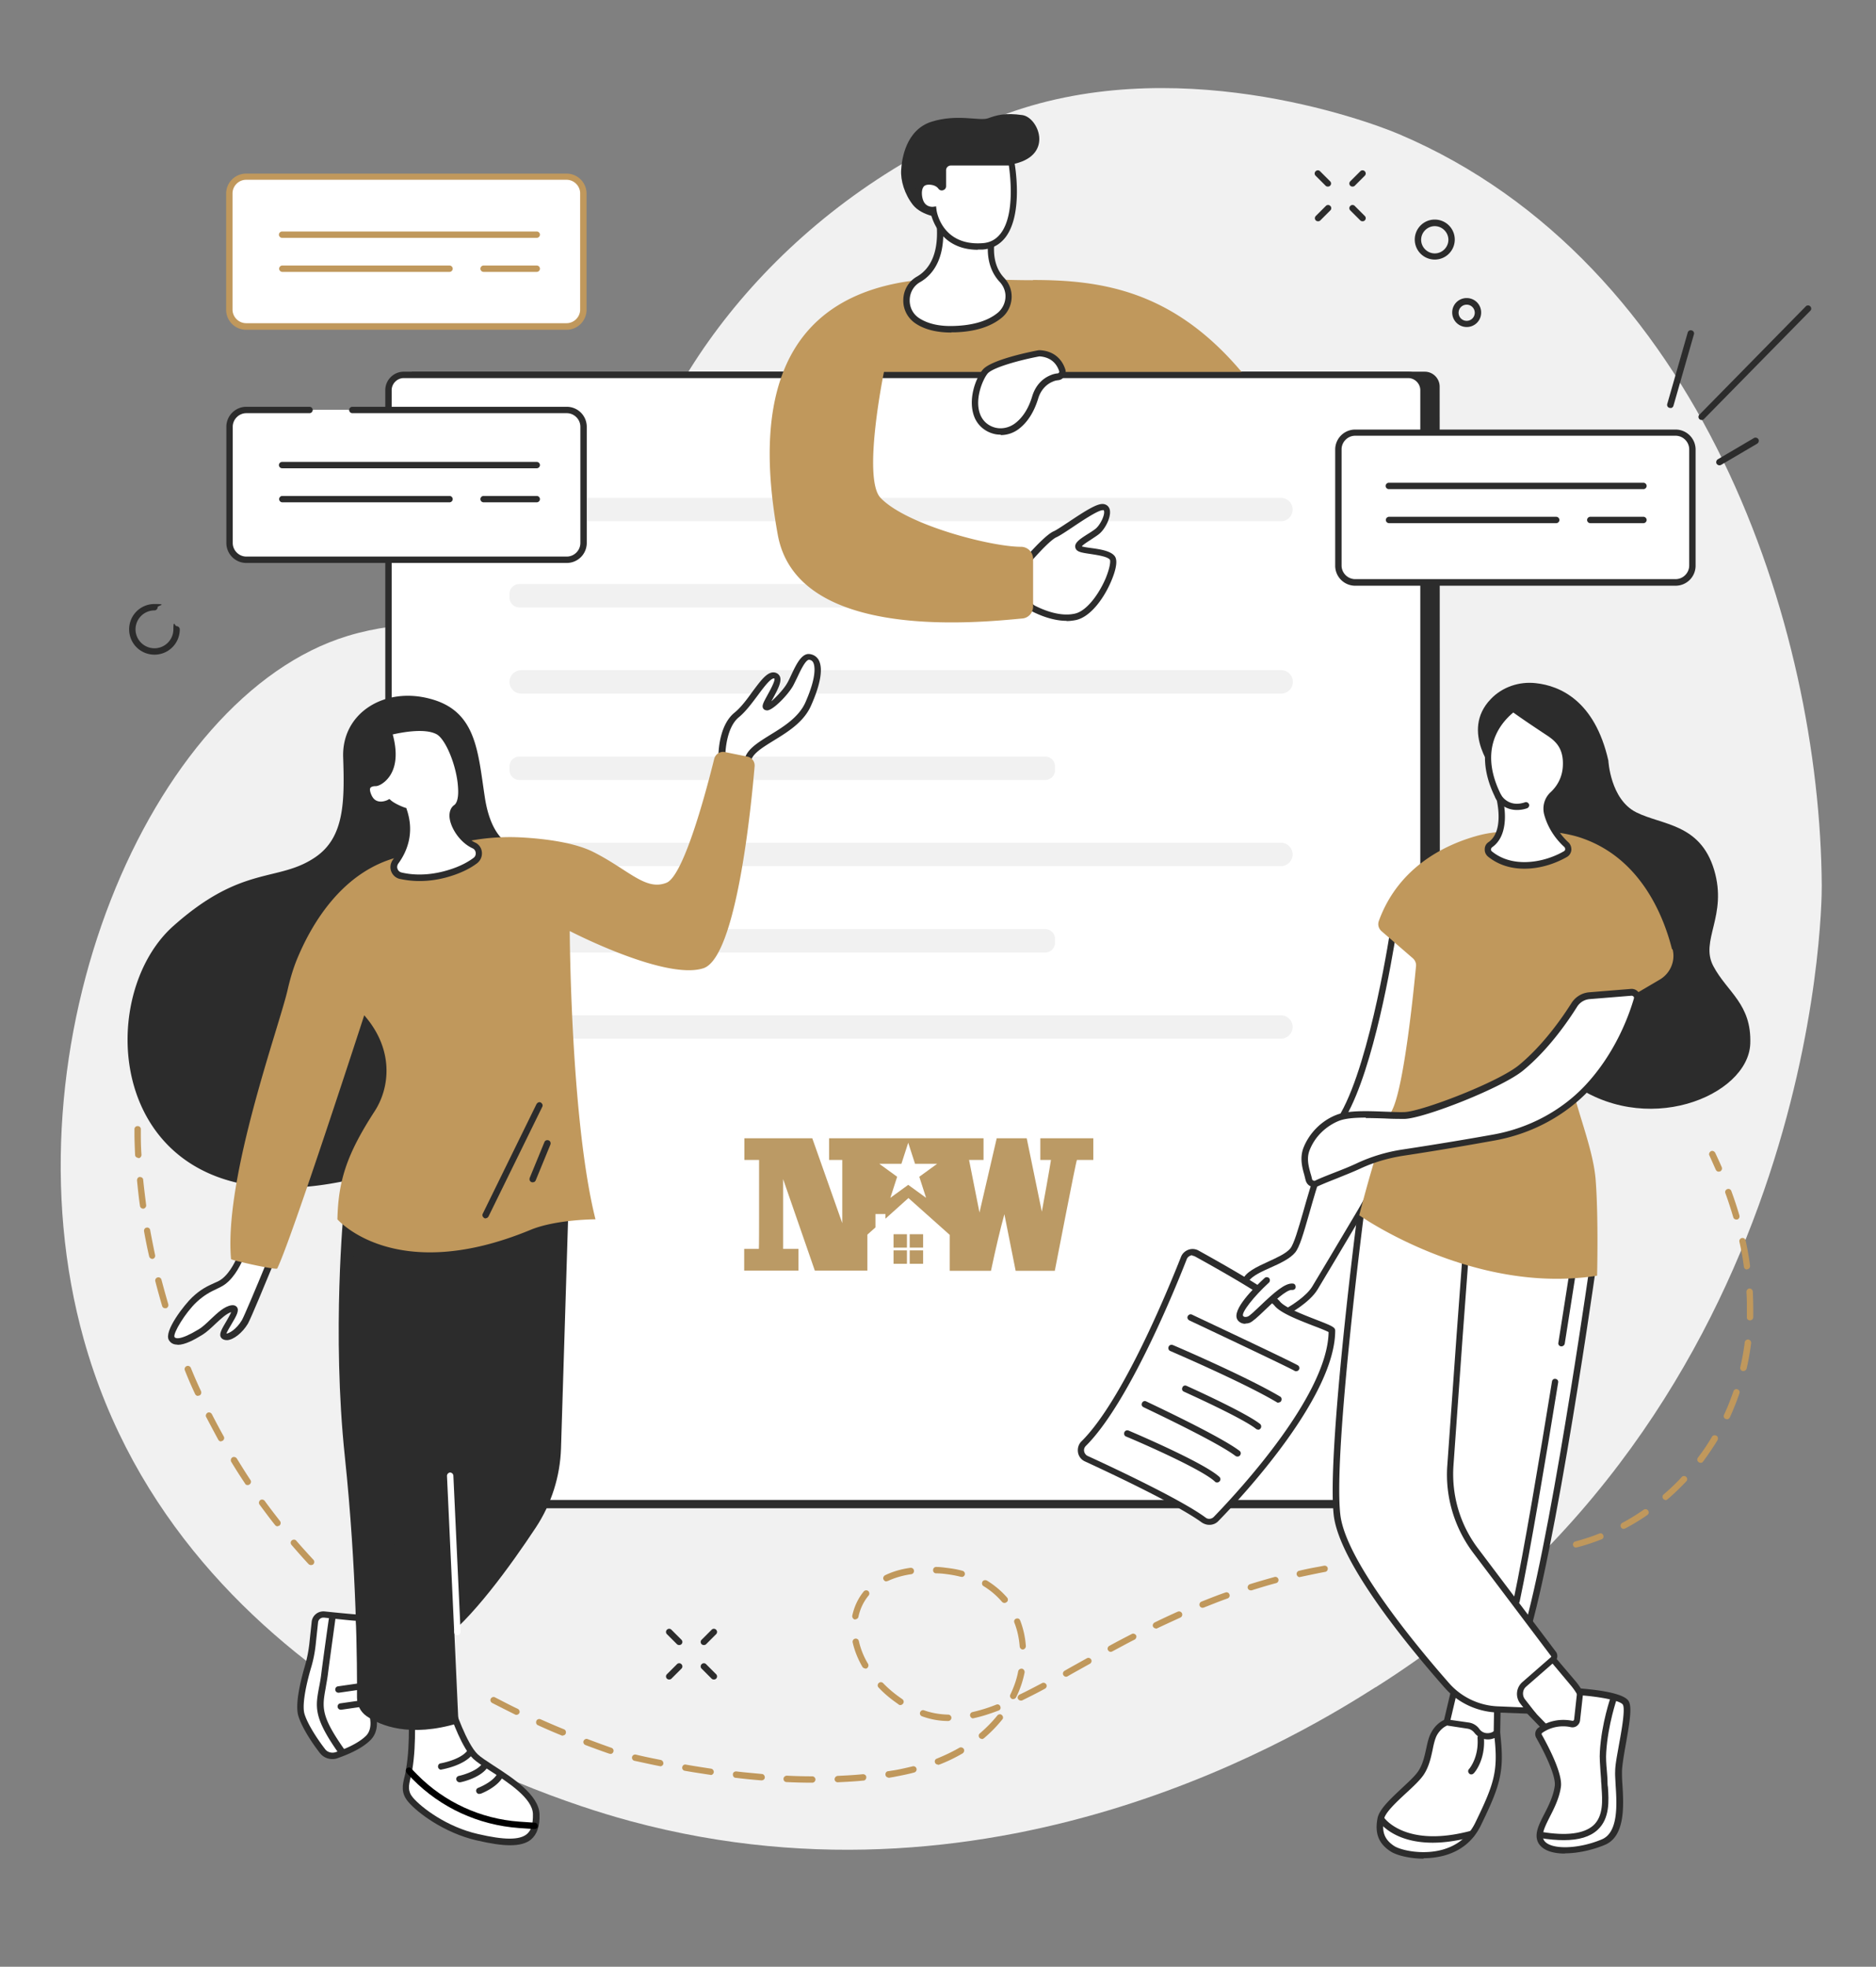 <svg xmlns="http://www.w3.org/2000/svg" width="518" height="543" fill="none"><rect width="100%" height="100%" fill="#808080" stroke="none"/><path fill="#F1F1F1" d="M379.894 465.815c121.54-76.833 123.185-214.933 123.127-221.277-.47-71.723-33.249-171.993-116.665-207.473-9.634-4.111-62.914-23.32-110.497-4.875-55.571 21.558-92.579 67.963-101.978 108.553-1.351 5.757-2.291 11.689-7.284 18.092-19.268 24.73-38.536 7.049-70.61 16.741C41.356 192.2.47 288.711 23.145 369.832c27.316 97.686 134.288 128.466 151.029 132.989 103.213 27.785 188.215-25.963 205.661-37.006z"/><path fill="#2C2C2C" d="M397.693 416.414H111.906l1.821-313.794h279.678c2.291 0 4.112 1.88 4.112 4.112l.118 309.623z"/><path fill="#fff" d="M111.495 103.501h277.328c2.35 0 4.23 1.88 4.23 4.23v303.043c0 2.35-1.88 4.23-4.23 4.23H111.495a4.21 4.21 0 0 1-4.229-4.23V107.731c0-2.35 1.879-4.23 4.229-4.23"/><path fill="#2C2C2C" d="M388.823 415.944H111.495a5.114 5.114 0 0 1-5.111-5.111V107.731a5.114 5.114 0 0 1 5.111-5.111h277.328a5.114 5.114 0 0 1 5.111 5.111v303.043a5.114 5.114 0 0 1-5.111 5.111zM111.495 104.382c-1.821 0-3.348 1.528-3.348 3.349v303.043c0 1.821 1.527 3.349 3.348 3.349h277.328c1.821 0 3.348-1.528 3.348-3.349V107.731c0-1.821-1.527-3.349-3.348-3.349z"/><path fill="#F1F1F1" d="M143.863 137.453h209.831c1.763 0 3.231 1.469 3.231 3.231s-1.468 3.231-3.231 3.231H143.863c-1.763 0-3.231-1.469-3.231-3.231s1.468-3.231 3.231-3.231m144.744 23.791H143.393a2.7 2.7 0 0 0-2.703 2.702v1.057a2.703 2.703 0 0 0 2.703 2.702h145.214a2.7 2.7 0 0 0 2.702-2.702v-1.057a2.7 2.7 0 0 0-2.702-2.702m65.146 23.79H143.921a3.23 3.23 0 1 0 0 6.461h209.832a3.23 3.23 0 1 0 0-6.461m-65.146 23.848H143.393a2.703 2.703 0 0 0-2.703 2.702v1.058a2.703 2.703 0 0 0 2.703 2.702h145.214a2.7 2.7 0 0 0 2.702-2.702v-1.058a2.7 2.7 0 0 0-2.702-2.702m-144.744 23.79h209.831c1.763 0 3.231 1.469 3.231 3.231s-1.468 3.231-3.231 3.231H143.863c-1.763 0-3.231-1.469-3.231-3.231s1.468-3.231 3.231-3.231m144.744 23.849H143.393a2.703 2.703 0 0 0-2.703 2.702v1.058a2.703 2.703 0 0 0 2.703 2.702h145.214a2.7 2.7 0 0 0 2.702-2.702v-1.058a2.7 2.7 0 0 0-2.702-2.702m-144.744 23.79h209.831c1.763 0 3.231 1.469 3.231 3.231s-1.468 3.231-3.231 3.231H143.863c-1.763 0-3.231-1.469-3.231-3.231s1.468-3.231 3.231-3.231"/><path fill="#fff" d="M283.555 156.133c0-.764.235-1.527.763-2.115 1.645-1.821 5.287-5.756 7.05-6.52 2.291-.998 11.043-7.812 13.334-7.519s.294 5.111-1.703 6.697-5.698 3.23-5.228 4.464 7.989.764 9.34 2.937-4.053 14.803-10.163 16.154c-4.288.94-9.046-.94-11.513-2.232-.999-.529-1.704-1.528-1.704-2.702l-.235-9.164z"/><path fill="#2C2C2C" d="M294.481 171.406c-3.701 0-7.402-1.528-9.458-2.585-1.292-.646-2.173-1.997-2.173-3.466l-.235-9.163c0-.999.352-1.997.998-2.761 2.35-2.643 5.581-5.992 7.343-6.755.705-.294 2.35-1.41 4.054-2.526 4.758-3.172 7.989-5.228 9.692-4.993.823.117 1.469.646 1.704 1.468.529 1.939-1.175 5.405-2.937 6.814-.647.529-1.528 1.058-2.291 1.586-.823.529-2.056 1.293-2.468 1.821.529.177 1.704.353 2.644.47 2.585.353 5.522.823 6.52 2.35.94 1.468-.176 4.699-.939 6.52-1.822 4.464-5.522 9.986-9.752 10.985-.881.176-1.762.293-2.643.293zm9.986-30.546c-1.292 0-5.874 3.055-8.4 4.758-1.939 1.293-3.466 2.291-4.347 2.703-1.116.469-3.583 2.819-6.697 6.344a2.35 2.35 0 0 0-.587 1.527l.235 9.163c0 .823.47 1.586 1.233 1.939 2.35 1.175 6.873 3.054 10.927 2.114 3.348-.763 6.755-5.639 8.517-9.868 1.234-3.055 1.293-4.699 1.117-4.993-.588-.881-3.408-1.292-5.287-1.586-2.35-.352-3.76-.529-4.171-1.527-.646-1.469 1.234-2.644 3.348-3.995.764-.47 1.586-.998 2.174-1.468 1.292-1.057 2.643-3.877 2.291-4.934 0-.177-.059-.177-.235-.177z"/><path fill="#C0985C" d="M285.199 77.303c19.033 0 38.712 2.937 57.628 25.376h-98.748s-6.051 29.429-.94 34.774c7.108 7.461 30.429 13.511 38.771 13.511a3.346 3.346 0 0 1 3.348 3.348v13.158c0 1.704-1.292 3.172-2.996 3.29-12.923 1.233-62.15 6.167-67.496-23.086-5.169-28.371-4.053-62.206 32.955-69.49 7.989-1.586 18.445-1.468 24.907-1.116 4.171.176 8.401.294 12.571.294z"/><path fill="#fff" d="M286.962 97.51s-12.747 2.35-14.98 5.11c-1.527 1.939-4.053 7.93-1.997 12.571 1.88 4.112 7.167 5.228 10.75 2.467 1.88-1.469 3.818-3.877 5.052-7.93.705-2.291 2.232-4.288 4.465-5.169a5.5 5.5 0 0 1 1.762-.47 1.433 1.433 0 0 0 1.175-1.88c-.646-1.821-2.233-4.406-6.286-4.64z"/><path fill="#2C2C2C" d="M276.329 120.007c-.646 0-1.292-.058-1.938-.235-2.291-.587-4.171-2.114-5.17-4.229-2.232-4.934.235-11.219 2.115-13.452 2.35-2.878 14.157-5.169 15.508-5.404h.235c4.7.235 6.462 3.407 7.05 5.228.235.646.117 1.351-.235 1.997a2.23 2.23 0 0 1-1.704 1.058c-.529.059-1.057.176-1.527.411-1.88.764-3.349 2.467-3.995 4.641-1.116 3.641-2.878 6.52-5.346 8.399a8.27 8.27 0 0 1-4.993 1.704zm10.692-21.616c-4.817.88-12.865 2.996-14.334 4.758-1.351 1.645-3.818 7.401-1.88 11.631.764 1.644 2.174 2.819 3.995 3.289 1.88.47 3.877 0 5.463-1.175 2.174-1.645 3.76-4.17 4.758-7.519.823-2.702 2.585-4.758 4.994-5.756a6.3 6.3 0 0 1 1.997-.529c.235 0 .352-.176.411-.235 0-.059.117-.235 0-.47-.587-1.703-1.997-3.76-5.404-3.994"/><path fill="#fff" d="M274.097 64.674s-2.233 7.636 2.584 12.688c2.644 2.76 2.35 7.284-.646 9.75-2.408 1.998-6.227 3.642-12.454 3.878-4.816.176-8.106-.882-10.338-2.35-4.112-2.702-3.936-8.987.352-11.455 3.583-2.056 7.402-6.931 5.463-18.503l14.98 5.992z"/><path fill="#2C2C2C" d="M262.7 91.812c-4.053 0-7.401-.822-9.927-2.526-2.174-1.469-3.466-3.936-3.349-6.579.059-2.643 1.469-5.052 3.76-6.344 3.29-1.88 6.873-6.462 5.052-17.563l-.235-1.528 17.153 6.873-.235.764c0 .117-1.997 7.225 2.35 11.807 1.41 1.527 2.173 3.465 2.056 5.58-.118 2.114-1.116 4.112-2.702 5.404-3.055 2.526-7.402 3.877-12.983 4.053h-.94zm-2.526-31.779c1.41 10.985-2.526 15.801-6.109 17.857-1.762.999-2.82 2.82-2.878 4.876s.881 3.935 2.584 5.051c2.409 1.587 5.699 2.35 9.811 2.174 5.169-.176 9.222-1.41 11.924-3.642a6 6 0 0 0 2.115-4.17c.118-1.587-.47-3.114-1.527-4.289-4.23-4.464-3.407-10.573-2.996-12.746l-12.865-5.17z"/><path fill="#2C2C2C" d="M260.116 60.15s-5.463-.41-7.989-3.524c-2.35-2.937-3.525-6.873-3.29-9.81.176-2.878 1.292-10.984 8.4-13.216s13.218-.118 15.567-.94c2.291-.822 4.641-1.586 9.517-.881 4.347.646 8.635 10.808-1.997 13.393-.294.058-.647.117-.94.176l-19.327 2.82.118 11.865z"/><path fill="#fff" d="M260.292 51.516V47.11c0-1.233.999-2.173 2.174-2.173h16.8s4.112 22.38-7.989 23.202-13.57-9.986-13.57-9.986-2.702.294-3.7-2.408c-.764-2.056-.705-5.698 2.584-5.522 1.763.118 2.702.823 3.172 1.469a.29.29 0 0 0 .529-.176"/><path fill="#2C2C2C" d="M270.043 68.962c-9.751 0-12.453-7.578-13.041-10.045-1.292-.117-2.996-.822-3.818-2.937-.587-1.645-.705-3.936.352-5.404.47-.646 1.41-1.41 3.114-1.293 1.233.06 2.115.412 2.761.823V47.05a3.033 3.033 0 0 1 3.054-3.054h17.506l.117.705c.118.587 2.585 14.391-2.525 20.912-1.587 1.997-3.701 3.113-6.286 3.289h-1.292zm-11.572-11.866.117.822c0 .412 1.528 9.986 12.63 9.223 2.115-.118 3.76-.999 5.052-2.644 3.995-5.11 2.702-15.918 2.291-18.797h-16.037c-.705 0-1.292.588-1.292 1.293v4.405c0 .529-.294.94-.823 1.116-.47.176-.998 0-1.292-.41-.529-.706-1.351-1.058-2.526-1.117-.764 0-1.292.176-1.586.587-.646.882-.529 2.585-.117 3.701.763 2.056 2.702 1.821 2.76 1.821l.882-.117z"/><path fill="#fff" d="M462.664 119.42h-88.468a4.64 4.64 0 0 0-4.641 4.641v32.131a4.64 4.64 0 0 0 4.641 4.64h88.468a4.64 4.64 0 0 0 4.64-4.64v-32.131a4.64 4.64 0 0 0-4.64-4.641"/><path fill="#2C2C2C" d="M462.663 161.713h-88.467a5.515 5.515 0 0 1-5.522-5.521v-32.073a5.515 5.515 0 0 1 5.522-5.521h88.467a5.515 5.515 0 0 1 5.522 5.521v32.073a5.515 5.515 0 0 1-5.522 5.521m-88.467-41.412c-2.056 0-3.76 1.704-3.76 3.76v32.072c0 2.056 1.704 3.759 3.76 3.759h88.467c2.056 0 3.76-1.703 3.76-3.759v-32.072c0-2.056-1.704-3.76-3.76-3.76z"/><path fill="#2C2C2C" d="M453.793 135.045h-70.316a.903.903 0 0 1-.881-.881c0-.47.411-.881.881-.881h70.316c.47 0 .881.411.881.881s-.411.881-.881.881m0 9.399h-14.686a.904.904 0 0 1-.881-.881c0-.47.411-.882.881-.882h14.686c.47 0 .881.412.881.882a.904.904 0 0 1-.881.881m-24.085 0h-46.172a.904.904 0 0 1-.881-.881c0-.47.411-.882.881-.882h46.172c.47 0 .881.412.881.882a.904.904 0 0 1-.881.881"/><path fill="#fff" d="M156.434 48.755H67.966a4.64 4.64 0 0 0-4.64 4.64v32.132a4.64 4.64 0 0 0 4.64 4.64h88.468a4.64 4.64 0 0 0 4.641-4.64V53.395a4.64 4.64 0 0 0-4.641-4.64"/><path fill="#C0985C" d="M156.434 91.048H67.966a5.515 5.515 0 0 1-5.522-5.521V53.454a5.515 5.515 0 0 1 5.522-5.522h88.468a5.515 5.515 0 0 1 5.522 5.522v32.073a5.515 5.515 0 0 1-5.522 5.521M67.966 49.636c-2.056 0-3.76 1.703-3.76 3.76v32.072c0 2.056 1.704 3.76 3.76 3.76h88.468c2.056 0 3.759-1.704 3.759-3.76V53.395c0-2.056-1.703-3.759-3.759-3.759z"/><path fill="#C0985C" d="M148.21 65.672H77.894a.903.903 0 0 1-.881-.88c0-.47.41-.882.88-.882h70.317c.47 0 .881.411.881.881s-.411.881-.881.881m0 9.398h-14.686a.903.903 0 0 1-.881-.88c0-.47.411-.882.881-.882h14.686c.47 0 .881.412.881.882s-.411.88-.881.88m-24.085 0H77.952a.903.903 0 0 1-.88-.88c0-.47.41-.882.88-.882h46.173c.47 0 .881.412.881.882s-.411.88-.881.88"/><path fill="#fff" d="M156.434 113.135H67.966a4.64 4.64 0 0 0-4.64 4.64v32.132a4.64 4.64 0 0 0 4.64 4.64h88.468a4.64 4.64 0 0 0 4.64-4.64v-32.132a4.64 4.64 0 0 0-4.64-4.64"/><path fill="#2C2C2C" d="M156.434 155.428h-88.41a5.515 5.515 0 0 1-5.521-5.521v-32.073a5.516 5.516 0 0 1 5.522-5.522h17.447c.47 0 .88.412.88.882a.904.904 0 0 1-.88.881H68.025c-2.056 0-3.76 1.703-3.76 3.759v32.073c0 2.055 1.704 3.759 3.76 3.759h88.468c2.056 0 3.759-1.704 3.759-3.759v-32.073c0-2.056-1.703-3.759-3.759-3.759H97.279a.904.904 0 0 1-.881-.881c0-.47.411-.882.881-.882h59.214a5.516 5.516 0 0 1 5.521 5.522v32.073a5.515 5.515 0 0 1-5.521 5.521z"/><path fill="#2C2C2C" d="M148.21 129.288H77.894a.903.903 0 0 1-.881-.881c0-.47.41-.881.88-.881h70.317c.47 0 .881.411.881.881s-.411.881-.881.881m0 9.399h-14.686a.903.903 0 0 1-.881-.881c0-.47.411-.881.881-.881h14.686c.47 0 .881.411.881.881s-.411.881-.881.881m-24.085 0H77.952a.903.903 0 0 1-.88-.881c0-.47.41-.881.88-.881h46.173c.47 0 .881.411.881.881s-.411.881-.881.881"/><path fill="#fff" d="m428.769 458.12 5.58 6.637a17.1 17.1 0 0 1 4.054 9.986 7.33 7.33 0 0 1-1.939 5.404 4.72 4.72 0 0 1-6.814 0l-8.635-8.928-6.873-7.93 14.568-5.169z"/><path fill="#2C2C2C" d="M433.116 482.438c-1.528 0-2.996-.587-4.054-1.703l-8.635-8.929-7.754-8.928 16.331-5.816 5.991 7.049a18.36 18.36 0 0 1 4.289 10.515 7.9 7.9 0 0 1-2.174 6.05c-1.057 1.116-2.526 1.704-4.053 1.704zm-17.388-18.797 6.05 6.99 8.577 8.87c.705.764 1.703 1.175 2.761 1.175 1.057 0 2.056-.411 2.761-1.175 1.233-1.233 1.821-2.996 1.703-4.699-.235-3.525-1.586-6.814-3.877-9.516l-5.169-6.168-12.748 4.523z"/><path fill="#fff" d="m413.495 470.631-.235 11.925-6.638 2.584a5.11 5.11 0 0 1-5.874-1.644l-2.409-3.172 4.054-17.27 11.043 7.636z"/><path fill="#2C2C2C" d="M404.801 486.374a5.98 5.98 0 0 1-4.758-2.35l-2.644-3.524 4.465-18.915 12.512 8.635-.235 12.982-7.166 2.819a5.4 5.4 0 0 1-2.115.412zm-5.522-6.285 2.174 2.819c1.116 1.469 3.113 2.056 4.817 1.351l6.109-2.349.176-10.868-9.575-6.637-3.701 15.625z"/><path fill="#fff" d="M399.397 475.566s-1.998.587-3.407 3.172-1.293 7.166-3.584 10.749-10.456 8.987-11.161 12.747c-.705 3.701.117 6.285 3.29 8.282 3.172 1.998 18.034 4.7 23.615-6.696 5.58-11.455 6.579-14.862 5.286-25.317h-.117a3.72 3.72 0 0 1-5.522-.47 3.97 3.97 0 0 0-2.467-1.469l-5.992-.94z"/><path fill="#2C2C2C" d="M393.111 513.16c-4.171 0-7.695-1.058-9.046-1.939-3.349-2.114-4.524-4.993-3.701-9.222.47-2.467 3.583-5.345 6.579-8.165 1.939-1.821 3.818-3.524 4.7-4.876 1.233-1.879 1.703-4.111 2.173-6.226.353-1.645.705-3.231 1.41-4.464 1.586-2.879 3.877-3.525 3.936-3.584h.176l6.168.882a4.37 4.37 0 0 1 2.996 1.821 2.68 2.68 0 0 0 1.997 1.116c.823.058 1.586-.177 2.174-.705l1.351-1.175.176 1.645c1.292 10.69.176 14.45-5.346 25.787-2.056 4.17-5.404 6.931-9.986 8.224a22.3 22.3 0 0 1-5.816.763zm6.403-36.713c-.47.176-1.762.881-2.761 2.643-.528.999-.881 2.467-1.175 3.994-.47 2.174-.998 4.641-2.408 6.814-.999 1.528-2.937 3.349-4.993 5.228-2.644 2.467-5.698 5.287-6.051 7.167-.646 3.524.176 5.639 2.879 7.401 1.879 1.175 7.93 2.526 13.452.94 4.053-1.175 7.049-3.642 8.87-7.343 5.169-10.632 6.344-14.156 5.346-23.437-.705.293-1.528.47-2.35.352-1.292-.117-2.467-.822-3.231-1.821-.47-.587-1.116-.998-1.88-1.116l-5.757-.881z"/><path fill="#2C2C2C" d="M406.27 489.898a.75.75 0 0 1-.588-.235c-.352-.352-.411-.881-.058-1.233 0 0 2.76-3.113 2.349-8.635a.95.95 0 0 1 .823-.94.95.95 0 0 1 .94.822c.47 6.286-2.644 9.81-2.82 9.928-.176.176-.411.293-.646.293m-10.691 18.856c-11.044 0-14.863-5.815-15.039-6.109-.235-.411-.117-.94.294-1.233.411-.235.94-.118 1.234.293.058.118 5.874 8.635 24.084 3.76a.876.876 0 1 1 .412 1.703c-4.289 1.116-7.872 1.586-10.985 1.586"/><path fill="#fff" d="M425.361 477.68c1.41-.998 4.406-2.526 8.636-1.762.705.117 1.41-.411 1.468-1.116l.823-7.754s11.161.705 12.571 2.996-1.821 14.215-1.997 18.914c-.118 4.7 2.232 16.8-4.171 19.561-6.462 2.702-15.156 3.29-17.153-.117-1.998-3.407 3.701-8.87 4.582-15.332.47-3.407-3.701-11.16-5.17-13.804-.293-.587-.176-1.292.353-1.645z"/><path fill="#2C2C2C" d="M432.117 511.75c-3.29 0-6.051-.822-7.284-2.82-1.351-2.349 0-5.051 1.645-8.223 1.175-2.291 2.467-4.935 2.819-7.637.353-2.526-2.408-8.517-5.11-13.275a2.144 2.144 0 0 1 .646-2.82c1.527-1.057 4.758-2.761 9.34-1.879.118 0 .235 0 .294-.059 0 0 .117-.118.176-.294l.94-8.576h.822c2.703.235 11.749.999 13.276 3.466.999 1.586.353 5.58-.763 11.924-.529 2.937-.999 5.757-1.058 7.46 0 .94 0 2.115.118 3.583.352 5.698.881 14.333-4.817 16.741-3.172 1.352-7.402 2.35-10.985 2.35zm-.47-35.127c-2.761 0-4.758 1.057-5.815 1.821-.177.117-.177.352-.118.47 2.174 3.877 5.757 10.926 5.287 14.391-.411 2.996-1.762 5.757-2.996 8.165-1.351 2.702-2.585 5.052-1.704 6.579 1.587 2.702 9.399 2.585 16.037-.235 4.582-1.938 4.112-9.809 3.76-15.037-.059-1.469-.176-2.702-.117-3.701 0-1.88.587-4.699 1.116-7.754.705-3.818 1.703-9.575.998-10.691s-6.109-2.114-11.044-2.526l-.763 6.873c-.059.588-.353 1.116-.881 1.527-.47.353-1.058.47-1.645.353a9.8 9.8 0 0 0-2.174-.235z"/><path fill="#2C2C2C" d="M431.823 508.049c-1.938 0-4.112-.176-6.52-.587-.47-.059-.823-.529-.705-.999.059-.47.529-.822.999-.705 6.931 1.175 11.748.529 14.333-1.762 2.878-2.585 2.526-7.108 2.291-10.397 0-.587-.059-1.175-.117-1.704 0-.822-.118-1.762-.177-2.76-.117-1.88-.293-3.877-.176-5.522.47-7.871 2.937-14.92 3.055-15.214.176-.47.646-.705 1.116-.529.47.177.705.647.529 1.117 0 .058-2.468 7.107-2.938 14.743-.117 1.528 0 3.407.177 5.228.058.999.176 1.939.176 2.82 0 .529 0 1.057.117 1.645.235 3.642.588 8.635-2.878 11.807-2.056 1.879-5.111 2.819-9.282 2.819"/><path fill="#fff" d="M439.636 350.976s-13.158 92.517-20.912 107.144l-26.611-9.458 12.865-106.556 34.6 8.87z"/><path fill="#2C2C2C" d="m419.135 459.177-27.962-9.927 13.1-108.26 36.362 9.34-.118.764c-.528 3.759-13.276 92.869-20.971 107.437l-.353.646zm-26.024-11.102 25.201 8.928c7.226-15.448 19.033-96.511 20.326-105.381l-32.897-8.4-12.688 104.853z"/><path fill="#fff" d="M376.252 334.705c-.235-.059-.529.118-.529.353-.763 5.991-8.4 66.612-6.579 83.118 1.41 12.923 20.619 36.067 30.37 47.169a19.56 19.56 0 0 0 13.805 6.579l9.047.352-1.998-2.585c-1.116-1.468-.94-3.524.47-4.699l7.872-6.872c.47-.412.529-1.058.176-1.586l-21.441-28.431c-5.111-6.755-7.578-15.155-6.991-23.614l2.526-35.479 1.998-26.904z"/><path fill="#2C2C2C" d="m424.304 473.216-10.985-.411c-5.522-.235-10.809-2.702-14.451-6.873-10.809-12.277-29.137-34.774-30.605-47.639-1.821-16.565 5.698-76.539 6.579-83.294 0-.353.235-.705.587-.94a1.14 1.14 0 0 1 1.058-.176l29.43 7.577-2.056 27.608-2.526 35.48c-.587 8.282 1.821 16.447 6.815 23.026l21.441 28.431c.646.822.529 2.056-.294 2.761l-7.871 6.872c-1.058.882-1.175 2.467-.353 3.525l3.172 4.053zm-47.758-137.512c-1.116 8.811-8.283 66.377-6.462 82.413 1.41 12.864 21.559 36.948 30.135 46.699 3.349 3.759 8.166 6.05 13.218 6.285l7.166.294-.822-1.057a4.317 4.317 0 0 1 .587-5.933l7.872-6.873q.176-.176 0-.352l-21.441-28.431c-5.229-6.931-7.813-15.566-7.167-24.201l2.526-35.48 1.938-26.139-27.55-7.049zm54.572 36.008h-.117c-.47-.059-.823-.529-.705-.999 1.88-11.924 3.231-20.5 3.231-20.618.058-.47.528-.822.998-.763s.823.528.764.998c0 .059-1.351 8.694-3.231 20.618-.059.411-.47.764-.881.764z"/><path fill="#2C2C2C" d="M418.782 442.847h-.176c-.47-.118-.764-.587-.705-1.057 2.82-13.158 7.343-40.12 10.633-60.386.058-.47.528-.822.998-.705.47.059.823.529.705.999-3.289 20.324-7.813 47.286-10.632 60.503-.118.411-.47.705-.882.705zm-5.991-229.442s-9.752-11.454-1.175-20.383c3.172-3.348 7.871-4.934 12.453-4.405 6.58.705 16.272 4.758 20.032 21.381 0 0 .529 10.691 7.695 14.274 7.167 3.584 17.623 3.055 21.5 15.86 3.819 12.806-4.053 19.502-.176 26.669 3.819 7.166 10.574 10.397 10.163 21.381-.588 14.451-29.254 26.316-50.226 10.221l-20.149-84.939z"/><path fill="#fff" d="M384.946 255.875s-5.404 36.772-13.981 51.927-11.161 34.069-14.04 37.476-11.689 4.935-13.099 8.518l3.231 2.173 7.989 6.403s5.815-3.113 7.989-6.696c1.233-1.998 7.46-12.512 12.571-21.088 4.699-7.872 8.048-16.448 9.986-25.435l9.869-44.056-10.574-9.222z"/><path fill="#2C2C2C" d="m354.987 363.371-8.4-6.697-3.76-2.584.235-.647c.881-2.29 3.936-3.642 7.108-5.11 2.409-1.116 4.935-2.232 6.109-3.642.999-1.234 2.174-5.287 3.525-9.986 2.174-7.695 5.228-18.21 10.398-27.373 8.4-14.862 13.804-51.281 13.863-51.633l.235-1.586 12.16 10.632-9.986 44.525c-1.939 9.046-5.346 17.681-10.104 25.67-5.052 8.517-11.338 19.091-12.571 21.088-2.233 3.701-8.107 6.873-8.342 6.99l-.529.294zm-9.986-9.869 2.643 1.762 7.519 5.992c1.41-.822 5.522-3.348 7.167-6.05 1.234-1.998 7.519-12.571 12.571-21.088 4.641-7.813 7.989-16.272 9.869-25.141l9.751-43.527-8.987-7.872c-1.175 7.284-6.168 37.125-13.864 50.635-5.11 8.987-8.048 19.384-10.221 27.021-1.527 5.286-2.585 9.105-3.877 10.632-1.469 1.703-4.112 2.937-6.756 4.112-2.408 1.057-4.875 2.232-5.874 3.524z"/><path fill="#C0985C" d="M461.665 262.043c-2.174-8.635-8.283-24.671-24.437-30.487-2.056-.763-4.23-1.233-6.403-1.586-3.76-.176-15.567-.411-17.8-.176a31 31 0 0 0-5.287.999c-7.989 2.232-21.441 8.106-27.022 23.496-.352.999-.058 2.056.705 2.761l8.694 7.519c.588.528.94 1.292.881 2.114-.587 6.168-3.23 32.836-6.52 39.65-3.701 7.695-9.164 29.194-9.164 29.194s31.31 22.087 65.675 16.683c0 0 .411-16.389-.411-26.668-.881-10.28-7.167-23.144-7.695-32.895s19.737-18.856 19.737-18.856l5.699-3.348c2.878-1.704 4.347-5.111 3.524-8.342z"/><path fill="#fff" d="M367.734 367.365c0-.999-12.571-4.347-15.097-7.519-1.997-2.467-16.213-10.514-22.146-13.804-1.351-.764-3.055-.117-3.642 1.292-3.642 9.281-16.155 39.768-27.61 51.164-1.292 1.292-.939 3.407.705 4.17 7.813 3.583 25.965 12.101 32.427 16.918 1.057.763 2.467.646 3.348-.294 6.814-7.049 32.015-34.187 32.015-51.986z"/><path fill="#2C2C2C" d="M333.898 420.995c-.705 0-1.41-.235-2.056-.646-6.462-4.758-24.731-13.393-32.25-16.858a3.3 3.3 0 0 1-1.939-2.526c-.176-1.116.176-2.291.999-3.055 11.396-11.337 23.85-41.823 27.433-50.869.353-.94 1.116-1.645 2.056-1.998a3.38 3.38 0 0 1 2.82.235c7.519 4.171 20.442 11.514 22.44 14.04 1.351 1.703 6.579 3.7 10.045 5.051 4.229 1.645 5.228 2.056 5.228 2.996 0 17.916-24.672 44.819-32.25 52.573-.646.705-1.586 1.057-2.467 1.057zm-4.641-74.424c-.176 0-.411 0-.587.117-.47.176-.823.529-.999.999-3.583 9.163-16.213 39.944-27.844 51.515-.411.412-.588.94-.47 1.528.117.528.47.998.94 1.233 7.578 3.466 26.023 12.16 32.602 17.035.646.529 1.645.411 2.233-.176 7.401-7.636 31.427-33.776 31.721-51.046-.646-.352-2.526-1.116-4.112-1.703-4.053-1.586-9.164-3.525-10.809-5.581-1.292-1.644-9.458-6.696-21.911-13.569-.235-.117-.529-.235-.823-.235z"/><path fill="#2C2C2C" d="M336.071 409.306a.75.75 0 0 1-.587-.235c-4.053-3.818-24.32-12.394-24.555-12.453-.47-.176-.646-.705-.47-1.175s.705-.646 1.175-.47c.822.353 20.795 8.811 25.083 12.806a.85.85 0 0 1 0 1.233c-.176.176-.411.294-.646.294m5.581-7.166a.95.95 0 0 1-.529-.177c-5.228-3.994-25.2-13.334-25.377-13.451-.47-.235-.646-.705-.411-1.175s.705-.646 1.175-.411c.822.411 20.325 9.516 25.73 13.628.411.293.47.822.176 1.233a.84.84 0 0 1-.705.353zm5.698-7.461c-.176 0-.411-.058-.529-.176-2.173-1.762-9.222-5.404-19.914-10.279-.47-.177-.646-.705-.411-1.175.176-.47.705-.646 1.175-.411 7.637 3.465 17.329 8.165 20.267 10.514.352.294.411.881.117 1.234a.84.84 0 0 1-.705.352zm5.698-7.401c-.176 0-.293 0-.47-.117-9.281-5.522-29.195-14.039-29.43-14.157-.47-.176-.646-.705-.47-1.175s.705-.646 1.175-.47c.176.059 20.208 8.635 29.606 14.216.412.235.529.763.294 1.233-.176.294-.47.411-.763.411zm4.817-8.694c-.117 0-.293 0-.411-.117-2.996-1.645-28.843-13.804-29.078-13.922-.411-.235-.646-.704-.411-1.174.235-.412.705-.647 1.175-.412 1.057.529 26.141 12.277 29.195 13.981.412.235.588.763.353 1.175-.176.293-.47.469-.764.469z"/><path fill="#fff" d="M451.973 275.788c-1.234 4.464-4.994 15.273-13.864 24.612-6.755 7.167-15.743 11.807-25.436 13.57-6.168 1.116-15.567 2.76-25.318 4.229a44.5 44.5 0 0 0-12.219 3.701c-4.171 1.938-8.635 3.407-11.572 4.816-.882.412-1.939-.058-2.115-1.057-.529-2.291-1.88-5.228-.705-8.282 1.762-4.641 5.463-7.519 8.635-8.753 4.406-1.703 13.276-.587 18.446-.705 5.169-.117 26.317-8.341 32.191-13.158 6.932-5.756 12.277-13.569 14.686-17.387.881-1.41 2.408-2.35 4.112-2.526l11.572-.94a1.52 1.52 0 0 1 1.587 1.88"/><path fill="#2C2C2C" d="M362.858 327.715c-.352 0-.704-.059-1.057-.235-.646-.294-1.116-.94-1.292-1.645-.118-.411-.235-.94-.353-1.41-.587-2.055-1.292-4.64-.293-7.401 1.586-4.17 5.051-7.636 9.164-9.222 3.289-1.292 8.694-1.058 13.393-.881 1.939.058 3.818.176 5.346.117 4.64-.117 25.788-8.165 31.662-12.982 6.756-5.58 11.984-13.157 14.51-17.152 1.057-1.645 2.82-2.761 4.817-2.937l11.572-.94a2.39 2.39 0 0 1 2.056.881c.47.588.647 1.41.47 2.174-1.233 4.347-5.051 15.449-14.098 24.965-6.755 7.107-15.919 11.983-25.906 13.804-6.168 1.116-15.567 2.761-25.318 4.229-4.171.646-8.224 1.821-11.984 3.583-2.173.999-4.464 1.88-6.462 2.702-1.938.764-3.701 1.469-5.11 2.115a2.3 2.3 0 0 1-1.058.235zm14.275-19.15c-2.878 0-5.58.177-7.402.882-1.351.528-6.05 2.702-8.165 8.223-.822 2.174-.235 4.347.294 6.286.176.528.294.998.411 1.527 0 .176.176.352.352.47.118 0 .294.117.529 0 1.469-.705 3.29-1.41 5.228-2.174 2.115-.822 4.23-1.644 6.345-2.643a46 46 0 0 1 12.512-3.759c9.693-1.469 19.092-3.055 25.26-4.171 9.634-1.762 18.445-6.462 24.966-13.275 8.752-9.223 12.453-20.031 13.687-24.26.059-.294 0-.47-.118-.529a.73.73 0 0 0-.528-.235l-11.573.94a4.5 4.5 0 0 0-3.466 2.114c-2.584 4.112-7.93 11.866-14.862 17.564-5.815 4.817-27.315 13.217-32.72 13.393-1.586 0-3.466 0-5.463-.118-1.704-.058-3.525-.117-5.287-.117z"/><path fill="#fff" d="M356.808 355.323c-2.996-.294-10.162 8.518-12.042 9.046-1.88.529-2.232-.705-2.232-.705-1.41-2.349 7.225-10.162 7.225-10.162l7.108 1.821z"/><path fill="#2C2C2C" d="M343.826 365.485c-1.175 0-1.939-.705-2.174-1.174-1.586-2.703 4.7-8.87 7.519-11.455.353-.352.94-.294 1.234 0 .352.353.294.94 0 1.234-4.288 3.935-7.695 8.341-7.167 9.222.059.117.411.47 1.293.176.528-.176 2.114-1.703 3.407-2.937 3.936-3.759 6.931-6.403 9.046-6.168.47 0 .823.47.764.999 0 .47-.47.822-.999.764-1.527-.177-5.345 3.524-7.636 5.697-1.998 1.939-3.231 2.996-3.995 3.349-.47.176-.881.235-1.234.235z"/><path fill="#fff" d="M417.784 195.607c-1.175.94-12.336 8.929-3.701 25.082 0 0 2.291 9.046-2.585 12.453-.881.646-.94 1.939-.117 2.585 1.644 1.351 4.64 3.054 9.281 3.113 5.052.059 9.282-1.762 11.631-3.113.999-.529 1.116-1.88.294-2.643-1.645-1.528-4.112-4.347-5.287-8.4-.529-1.939 0-4.054 1.469-5.405 1.586-1.468 3.466-3.994 3.701-7.812.411-6.52-3.584-8.459-6.169-10.162-5.286-3.466-8.517-5.816-8.517-5.816z"/><path fill="#2C2C2C" d="M421.014 239.839h-.352c-4.876-.059-7.989-1.88-9.81-3.349-.588-.528-.94-1.233-.881-2.055a2.27 2.27 0 0 1 1.057-1.939c4.112-2.878 2.467-10.515 2.291-11.454-5.463-10.221-4.053-19.679 3.76-25.964l.705-.587.528.411s3.29 2.408 8.459 5.815c.235.118.47.294.646.412 2.644 1.703 6.286 3.994 5.875 10.514-.235 4.112-2.291 6.814-3.995 8.4-1.233 1.116-1.703 2.878-1.233 4.523 1.057 3.76 3.289 6.403 4.993 7.989.587.529.881 1.351.822 2.173-.117.823-.528 1.469-1.233 1.88-2.585 1.468-6.756 3.231-11.749 3.231zm-3.172-43.116c-4.17 3.466-9.692 10.984-2.937 23.555v.176c.176.411 2.467 9.692-2.878 13.452-.176.117-.294.352-.353.587 0 .235.118.47.294.588 1.586 1.292 4.347 2.878 8.694 2.937 4.993.058 9.164-1.821 11.161-2.996.294-.176.353-.411.353-.529 0-.235-.059-.47-.235-.646-1.88-1.703-4.347-4.64-5.522-8.811-.646-2.291 0-4.699 1.703-6.285 1.469-1.351 3.231-3.701 3.408-7.225.293-5.463-2.526-7.284-5.052-8.929-.235-.176-.47-.294-.705-.47-3.995-2.643-6.873-4.64-7.989-5.463z"/><path fill="#2C2C2C" d="M418.841 223.626c-3.113 0-5.169-1.938-5.874-3.289-.235-.411-.118-.94.352-1.175.411-.235.94-.118 1.175.352.117.177 2.115 3.525 6.579 1.998.47-.177.94.117 1.116.528.177.47-.117.94-.528 1.116a8.3 8.3 0 0 1-2.82.47m-276.917 9.927s-6.109-.763-8.048-13.392c-1.938-12.63-2.291-23.79-14.979-27.197-12.63-3.466-24.555 3.818-24.144 16.095s.353 22.145-7.695 27.608c-10.339 7.049-20.09 1.938-39.24 19.032-24.144 21.558-17.154 87.171 52.633 69.138l41.415-91.225z"/><path fill="#fff" d="M126.122 222.686s-1.938 2.115-5.874 1.351z"/><path fill="#000" d="M121.893 225.095c-.529 0-1.175 0-1.821-.176-.47-.118-.822-.529-.705-.999s.529-.822.999-.705c3.407.646 5.052-.999 5.11-1.116a.853.853 0 0 1 1.234 0 .853.853 0 0 1 0 1.234c-.059.058-1.704 1.821-4.876 1.821z"/><path fill="#fff" d="M124.654 471.747s3.348 10.163 6.638 13.276c3.348 3.113 16.565 9.222 16.742 15.86.235 7.695-4.289 9.163-16.272 6.344-8.694-1.997-15.861-7.343-18.387-10.339-2.291-2.702-.999-4.934-.47-8.106.705-3.818.822-7.754.822-11.689v-6.403l10.927.94z"/><path fill="#2C2C2C" d="M140.808 509.459c-2.409 0-5.404-.47-9.223-1.351-8.929-2.056-16.33-7.636-18.856-10.632-2.115-2.467-1.587-4.699-.999-7.049.117-.587.294-1.116.352-1.762.705-3.995.823-8.048.823-11.513v-7.343l12.453 1.116.177.529c0 .117 3.289 9.986 6.403 12.923.881.822 2.526 1.879 4.405 3.113 5.287 3.407 12.454 8.106 12.63 13.393.118 3.348-.705 5.58-2.349 6.99-1.293 1.057-3.173 1.586-5.757 1.586zm-26.2-37.712v5.405c0 3.524-.117 7.695-.822 11.806-.118.647-.235 1.234-.411 1.821-.529 2.233-.881 3.701.646 5.522 2.408 2.82 9.399 8.106 17.917 10.045 7.343 1.703 11.455 1.703 13.511.058 1.233-.998 1.762-2.76 1.703-5.58-.117-4.347-6.873-8.752-11.807-11.924-1.997-1.293-3.701-2.409-4.641-3.29-3.055-2.819-5.933-10.926-6.697-13.099l-9.399-.822z"/><path fill="#000" d="M147.622 504.995h-.058l-4.289-.294c-11.161-.822-21.559-5.58-29.371-13.51-1.058-1.058-1.645-1.704-1.645-1.763-.294-.352-.294-.939.117-1.233.353-.294.94-.294 1.234.117 0 0 .587.646 1.586 1.645 7.46 7.578 17.505 12.218 28.197 12.982l4.288.293c.47 0 .822.47.822.94s-.411.823-.881.823"/><path fill="#2C2C2C" d="M121.834 488.606a.883.883 0 0 1-.881-.764c-.059-.47.235-.939.705-.998 0 0 5.463-.94 7.401-3.525.294-.411.823-.47 1.234-.176s.47.822.176 1.234c-2.408 3.113-8.283 4.112-8.518 4.17h-.117zm5.052 3.466c-.411 0-.764-.294-.881-.705-.118-.47.176-.94.705-1.058 1.409-.293 5.345-1.527 6.52-3.524.235-.411.764-.529 1.234-.294.411.235.528.764.293 1.234-1.821 3.113-7.46 4.347-7.695 4.347zm5.463 3.231a.88.88 0 0 1-.823-.588c-.176-.47.059-.94.529-1.116 0 0 4.171-1.586 5.346-4.053.235-.411.763-.646 1.175-.411.411.235.646.763.411 1.175-1.469 3.113-6.11 4.875-6.286 4.934h-.294z"/><path fill="#fff" d="M99.042 446.665c-.412 0-6.168-.587-9.517-.881-1.292-.118-2.467.822-2.584 2.115l-.647 6.05a35 35 0 0 1-1.292 6.344c-1.116 3.759-2.702 10.221-1.821 13.158.94 3.172 3.877 7.577 5.874 10.044.881 1.175 2.409 1.586 3.819 1.175 2.467-.822 6.461-2.408 8.752-4.758 3.584-3.583-.293-10.456-.293-10.456l-2.291-22.732z"/><path fill="#2C2C2C" d="M91.757 485.669c-1.292 0-2.584-.587-3.407-1.645-2.173-2.761-5.052-7.166-5.992-10.338-.88-3.055.47-9.105 1.821-13.687a38 38 0 0 0 1.234-6.168l.646-6.05c.176-1.762 1.763-3.054 3.584-2.878 5.58.587 9.105.881 9.457.881h.764l.117.764 2.291 22.556c.588 1.175 3.76 7.636 0 11.337-2.408 2.408-6.285 3.994-9.105 4.993a3.9 3.9 0 0 1-1.35.235zm-2.467-39.063c-.764 0-1.41.588-1.469 1.351l-.646 6.051c-.235 2.173-.646 4.346-1.292 6.461-1.762 6.05-2.408 10.632-1.821 12.688.822 2.761 3.466 6.873 5.698 9.751.646.881 1.821 1.175 2.82.881 2.173-.705 6.168-2.291 8.459-4.523 3.054-3.054-.411-9.34-.411-9.398l-.118-.177-2.232-22.204c-.999-.058-3.349-.293-8.812-.881z"/><path fill="#2C2C2C" d="M94.401 484.67a.84.84 0 0 1-.705-.352c-7.167-10.104-6.638-12.923-5.58-18.562.234-1.175.47-2.467.646-4.053.528-4.112 2.114-15.508 2.173-15.625.059-.47.529-.823.999-.764s.822.529.763.999c0 .117-1.586 11.454-2.114 15.566-.177 1.586-.47 2.937-.647 4.112-.998 5.463-1.41 7.754 5.287 17.211.294.411.177.94-.235 1.233a.94.94 0 0 1-.528.177z"/><path fill="#2C2C2C" d="M93.46 467.342a.88.88 0 0 1-.88-.764c-.06-.47.235-.94.763-.998l6.52-.94c.471-.059.941.235 1 .763.058.529-.235.94-.764.999l-6.52.94zm.647 4.699a.88.88 0 0 1-.88-.764c-.06-.47.234-.939.763-.998l6.52-.94c.47-.059.94.235.999.764.059.47-.235.939-.764.998l-6.52.94z"/><path fill="#2C2C2C" d="M101.215 473.803c3.819 2.644 11.866 5.992 25.377 1.939l-6.226-137.043-25.436-4.875s-3.349 34.07.293 68.374c3.29 31.309 3.408 57.977 3.349 66.436 0 2.056.94 3.994 2.643 5.169"/><path fill="#2C2C2C" d="m96.046 329.83 60.917 3.407-2.056 66.612c-.235 7.753-2.644 15.331-6.932 21.851-6.873 10.397-17.917 25.729-26.611 31.72-13.746 9.458-25.318-123.59-25.318-123.59"/><path fill="#fff" d="M126.299 451.482c-.47 0-.881-.353-.881-.823l-1.998-43.174a.95.95 0 0 1 .823-.94.95.95 0 0 1 .94.822l1.997 43.175a.95.95 0 0 1-.822.94zm73.664-241.777a.825.825 0 0 1-.705-.823c0-2.114.47-8.517 4.054-11.395 4.347-3.525 7.989-11.69 10.632-10.867 2.644.763-3.172 7.871-2.467 8.634.646.764 5.228-3.641 6.697-6.285 1.468-2.643 3.172-7.754 5.287-7.577 2.878.235 3.524 4.581-.294 13.099-3.642 8.106-15.802 10.279-16.742 15.684-.059.47-.529.763-.999.646l-5.463-1.058z"/><path fill="#2C2C2C" d="M205.602 211.643h-.352l-5.463-1.057c-.823-.176-1.41-.881-1.41-1.704 0-2.584.587-8.987 4.406-12.1 1.762-1.41 3.466-3.701 4.934-5.757 2.467-3.289 4.347-5.933 6.462-5.287.529.177.94.529 1.175 1.058.529 1.351-.47 3.348-1.939 6.05-.117.235-.293.47-.411.764 1.41-1.234 3.466-3.407 4.347-4.993.353-.588.705-1.351 1.057-2.115 1.41-2.996 2.879-6.109 5.052-5.933 1.117.118 1.939.646 2.526 1.527 1.351 2.291.647 6.697-2.056 12.747-1.997 4.523-6.403 7.225-10.221 9.575-3.231 1.997-6.051 3.701-6.403 5.874-.059.47-.352.822-.705 1.116a2 2 0 0 1-.999.294zm-5.463-2.819 5.405 1.057c.528-2.937 3.642-4.817 7.225-7.049 3.642-2.232 7.754-4.817 9.575-8.811 3.466-7.813 2.526-10.515 2.174-11.161-.235-.411-.588-.646-1.116-.705-.999 0-2.468 3.172-3.29 4.934-.411.823-.764 1.586-1.116 2.233-1.292 2.349-5.346 6.637-7.108 6.814-.411 0-.822-.118-1.057-.412-.647-.763 0-1.821 1.116-3.877.646-1.174 2.173-3.935 1.879-4.523-.939-.293-3.054 2.585-4.582 4.641-1.586 2.115-3.348 4.523-5.228 6.05-3.289 2.702-3.701 8.811-3.759 10.691z"/><path fill="#fff" d="M67.203 346.806c-.412-.059-.764.117-.94.47-.705 1.644-2.703 5.697-5.757 7.225-2.174 1.057-4.17 1.762-6.814 4.288s-7.285 9.105-6.286 10.691c1.175 1.938 4.993 0 7.93-1.821 2.938-1.763 5.816-6.051 8.695-6.521 2.878-.411-3.173 6.403-2.292 7.519.882 1.058 3.936-.528 5.875-3.759.763-1.292 5.404-12.571 6.814-15.978.235-.528-.117-1.057-.646-1.174l-6.58-1.058z"/><path fill="#2C2C2C" d="M48.992 371.242c-.998 0-1.82-.353-2.35-1.234-1.527-2.467 4.406-9.927 6.403-11.807 2.35-2.232 4.23-3.113 6.051-3.935.353-.176.705-.294 1.058-.47 2.82-1.351 4.699-5.228 5.345-6.814.294-.705 1.058-1.175 1.88-.999l6.58 1.058c.528.117.998.411 1.233.881s.294.998.117 1.468c-1.82 4.406-6.109 14.803-6.873 16.095-1.527 2.526-3.936 4.406-5.698 4.523-.705 0-1.292-.176-1.645-.646-.763-.94.118-2.408 1.41-4.582.411-.705 1.058-1.821 1.351-2.525-1.35.411-2.878 1.879-4.347 3.23-1.175 1.116-2.408 2.291-3.642 3.055-2.29 1.41-4.817 2.761-6.814 2.761zm18.093-23.555c-.94 2.173-2.996 6.109-6.168 7.636l-1.057.529c-1.763.822-3.407 1.645-5.58 3.642-3.114 2.937-6.521 8.576-6.11 9.633.235.411 1.468 1.058 6.697-2.114 1.116-.647 2.232-1.763 3.348-2.82 1.821-1.704 3.7-3.524 5.698-3.818.94-.118 1.351.294 1.527.529.647.939-.117 2.349-1.527 4.699-.47.763-1.175 1.997-1.41 2.584.646 0 2.702-1.057 4.288-3.7.588-.999 3.878-8.811 6.756-15.802l-6.52-.998z"/><path fill="#C0985C" d="M127.415 232.614a60.2 60.2 0 0 1 16.566-1.41c6.344.352 14.392 1.351 19.679 3.935 9.868 4.935 14.568 10.926 20.384 8.577 4.875-1.998 11.22-26.375 13.158-34.188.353-1.351 1.645-2.173 2.996-1.879l6.109 1.233a2.51 2.51 0 0 1 2.056 2.702c-.881 10.339-4.934 52.75-14.157 55.745-10.515 3.407-36.891-10.279-36.891-10.279s.235 52.162 7.108 79.594c0 0-10.809 0-17.858 2.878-37.537 15.566-53.398-2.878-53.398-2.878.235-10.691 2.585-17.975 10.281-29.841 4.229-6.52 5.404-17.035-2.879-26.492 0 0-20.266 62.5-24.026 69.902-.235.528-12.747-2.291-12.747-2.585-1.998-22.439 13.334-64.262 15.625-74.366.705-3.054 1.586-6.109 2.82-8.987 3.818-9.046 12.278-23.908 28.079-27.726l17.33-3.935z"/><path fill="#2C2C2C" d="M134.112 336.409c-.118 0-.235 0-.412-.118-.411-.235-.646-.764-.411-1.175l14.862-30.31c.235-.411.764-.646 1.175-.411s.646.763.411 1.175l-14.862 30.31c-.176.294-.47.47-.763.47zm12.982-9.986c-.117 0-.235 0-.352-.059-.47-.176-.647-.705-.47-1.175l4.053-9.868c.176-.47.705-.647 1.175-.47.47.176.646.705.47 1.174l-4.054 9.869c-.117.352-.47.529-.822.529"/><path fill="#fff" d="M125.887 222.98c3.877-2.643-.528-18.679-4.934-21.029s-13.629.235-13.629.235c3.408 11.278-2.761 14.039-3.583 14.039s-3.583.176-1.88 3.818 5.581 1.645 5.581 1.645c.764.705 2.232 1.468 3.994 2.114 2.115 6.344-.235 11.337-2.232 14.098-.998 1.41-.293 3.466 1.41 3.877 2.702.646 6.873 1.057 12.16-.352 3.995-1.058 6.697-2.526 8.459-3.877 1.469-1.116 1.234-3.407-.411-4.171-4.465-2.056-7.461-8.635-4.935-10.397"/><path fill="#2C2C2C" d="M115.784 243.246c-2.174 0-3.995-.294-5.405-.588-1.057-.235-1.938-.998-2.35-2.056-.411-1.057-.235-2.232.412-3.172 1.997-2.76 3.994-7.284 2.232-12.923-1.41-.528-2.644-1.174-3.466-1.762-.764.294-2.232.646-3.642.176-1.116-.411-1.997-1.233-2.585-2.467-.763-1.586-.822-2.878-.235-3.818.353-.587 1.175-1.292 2.937-1.292.177 0 1.469-.529 2.468-2.115 1.116-1.703 2.056-4.993.235-10.808l-.235-.881.881-.235c.411-.118 9.634-2.644 14.274-.118 3.408 1.821 6.521 10.397 6.873 16.213.177 3.23-.469 5.345-1.821 6.285-.528.352-.587 1.175-.528 1.762.176 2.35 2.467 5.816 5.345 7.167 1.058.47 1.763 1.468 1.88 2.643.118 1.175-.352 2.291-1.292 3.054-2.232 1.704-5.228 3.055-8.753 3.995-2.702.705-5.111.94-7.167.94zm-8.224-22.616.469.412c.705.587 2.115 1.351 3.76 1.938l.411.118.118.411c2.232 6.52 0 11.748-2.35 14.92-.294.47-.411.999-.176 1.527.176.47.587.823 1.116.94 2.467.587 6.52.999 11.69-.352 3.348-.882 6.05-2.115 8.165-3.701.47-.352.646-.881.588-1.41s-.353-.998-.882-1.233c-3.583-1.645-6.109-5.757-6.344-8.577-.117-1.468.353-2.702 1.293-3.348.822-.587 1.233-2.291 1.057-4.758-.294-5.815-3.348-13.393-5.933-14.802-3.29-1.763-9.752-.47-12.101.058 1.703 6.286.411 9.869-1.058 11.807-1.292 1.704-2.878 2.467-3.642 2.467s-1.233.177-1.468.47c-.235.353-.118 1.116.352 2.115.411.822.881 1.292 1.586 1.527 1.292.47 2.82-.294 2.82-.294l.529-.293zm353.635-108.024h-.235a.86.86 0 0 1-.588-1.116l5.64-19.678a.86.86 0 0 1 1.116-.587c.47.117.764.646.587 1.116l-5.639 19.678a.864.864 0 0 1-.822.646zm8.694 3.348c-.235 0-.47-.058-.646-.235a.85.85 0 0 1 0-1.233l29.372-29.9a.85.85 0 0 1 1.233 0 .85.85 0 0 1 0 1.234l-29.372 29.899c-.176.177-.411.235-.646.235zm4.876 12.512c-.294 0-.588-.176-.764-.411-.235-.411-.117-.94.294-1.234l9.986-5.874c.411-.235.94-.117 1.234.294.235.411.117.94-.294 1.234l-9.986 5.874a1.1 1.1 0 0 1-.47.117m-108.088-76.95c-.235 0-.47-.06-.646-.235l-2.761-2.761a.85.85 0 0 1 0-1.234.85.85 0 0 1 1.233 0l2.761 2.761a.85.85 0 0 1 0 1.234c-.176.176-.411.235-.646.235zm9.575 9.574c-.235 0-.47-.058-.646-.235l-2.761-2.76a.85.85 0 0 1 0-1.234.85.85 0 0 1 1.234 0l2.76 2.76a.85.85 0 0 1 0 1.234c-.176.177-.411.235-.646.235zm-12.278 0c-.234 0-.469-.058-.646-.235a.853.853 0 0 1 0-1.233l2.761-2.76a.85.85 0 0 1 1.234 0 .853.853 0 0 1 0 1.233l-2.761 2.76c-.176.177-.411.235-.646.235zm9.517-9.574c-.235 0-.47-.06-.646-.235a.85.85 0 0 1 0-1.234l2.761-2.76a.85.85 0 0 1 1.233 0 .85.85 0 0 1 0 1.233l-2.76 2.76c-.177.177-.412.236-.647.236zM187.568 454.184c-.235 0-.47-.059-.646-.235l-2.761-2.761a.85.85 0 0 1 0-1.233.85.85 0 0 1 1.233 0l2.761 2.76a.85.85 0 0 1 0 1.234c-.176.176-.411.235-.646.235zm9.575 9.516c-.235 0-.47-.059-.646-.235l-2.761-2.761a.85.85 0 0 1 0-1.233.85.85 0 0 1 1.234 0l2.761 2.76a.853.853 0 0 1 0 1.234c-.177.176-.412.235-.647.235zm-12.336 0c-.235 0-.47-.059-.646-.235a.85.85 0 0 1 0-1.234l2.761-2.76a.85.85 0 0 1 1.233 0 .85.85 0 0 1 0 1.233l-2.761 2.761c-.176.176-.411.235-.646.235zm9.575-9.516c-.235 0-.47-.059-.646-.235a.853.853 0 0 1 0-1.234l2.761-2.76a.85.85 0 0 1 1.234 0 .85.85 0 0 1 0 1.233l-2.761 2.761c-.177.176-.412.235-.647.235zm201.784-382.52a5.515 5.515 0 0 1-5.522-5.522 5.515 5.515 0 0 1 5.522-5.521 5.515 5.515 0 0 1 5.522 5.521 5.515 5.515 0 0 1-5.522 5.522m0-9.223c-2.056 0-3.76 1.704-3.76 3.76s1.704 3.76 3.76 3.76 3.76-1.704 3.76-3.76-1.704-3.76-3.76-3.76M42.648 180.745a6.97 6.97 0 0 1-6.99-6.99 6.97 6.97 0 0 1 6.99-6.99c3.877 0 .88.411.88.881s-.41.881-.88.881a5.24 5.24 0 0 0-5.229 5.228 5.24 5.24 0 0 0 5.229 5.228 5.24 5.24 0 0 0 5.228-5.228c0-2.878.411-.881.881-.881s.881.411.881.881a6.97 6.97 0 0 1-6.99 6.99m362.329-90.46a4 4 0 0 1-3.994-3.995 3.96 3.96 0 0 1 3.994-3.994 3.96 3.96 0 0 1 3.995 3.994 3.96 3.96 0 0 1-3.995 3.995m0-6.168a2.231 2.231 0 1 0 0 4.464 2.232 2.232 0 1 0 0-4.464"/><path fill="#C0985C" d="M224.283 492.189c-2.291 0-4.7-.059-7.108-.176a.837.837 0 0 1-.823-.94c0-.47.47-.822.94-.822 2.35.117 4.758.176 6.991.176.47 0 .881.411.881.881s-.411.881-.881.881m7.049-.117c-.47 0-.881-.353-.881-.823a.95.95 0 0 1 .822-.94c2.409-.117 4.758-.234 6.991-.469.47 0 .939.293.939.822 0 .47-.293.94-.822.94-2.291.235-4.641.352-7.108.47zm-21.089-.529h-.059a150 150 0 0 1-7.049-.705c-.47 0-.822-.47-.764-.998 0-.47.47-.823.999-.764 2.35.294 4.699.47 6.99.705.47 0 .823.47.823.94s-.411.822-.881.822zm35.129-.764c-.412 0-.823-.293-.882-.763-.058-.47.235-.94.705-.999.529-.059 1.058-.176 1.586-.235 1.763-.294 3.525-.705 5.229-1.116a.876.876 0 1 1 .411 1.704c-1.704.47-3.525.822-5.346 1.174-.529.118-1.057.177-1.645.294h-.117zm-49.169-.763h-.117c-2.291-.353-4.7-.705-6.991-1.116-.47-.059-.822-.529-.705-.999.059-.47.529-.822.999-.705 2.291.411 4.641.764 6.932 1.116.47.059.822.529.763.999a.89.89 0 0 1-.881.763zm-13.922-2.409h-.176c-2.409-.47-4.7-.998-6.932-1.468a.876.876 0 0 1 .411-1.704c2.174.529 4.465.999 6.873 1.469.47.117.764.587.705 1.057-.059.411-.47.705-.881.705zm76.719-.411c-.352 0-.705-.235-.822-.528-.177-.47 0-.94.47-1.117 2.173-.881 4.288-1.879 6.226-2.995.412-.235.94-.118 1.234.293.235.412.117.94-.294 1.234a44 44 0 0 1-6.461 3.113c-.118 0-.235.059-.353.059zm-90.406-2.996h-.294a221 221 0 0 1-6.638-2.408c-.47-.176-.705-.705-.529-1.116.177-.47.705-.705 1.117-.529a294 294 0 0 0 6.579 2.409c.47.176.705.646.528 1.116a.88.88 0 0 1-.822.587zm102.507-4.111c-.235 0-.528-.118-.646-.294-.294-.353-.294-.94.118-1.234 1.762-1.527 3.407-3.172 4.816-4.934.294-.352.882-.47 1.234-.117.353.293.47.881.118 1.233a38 38 0 0 1-5.052 5.169c-.177.118-.353.235-.588.235zm-115.666-.882c-.117 0-.235 0-.352-.058a155 155 0 0 1-6.521-2.82c-.47-.176-.646-.705-.47-1.175s.705-.646 1.175-.47c2.115.94 4.289 1.88 6.462 2.761.47.176.646.705.47 1.175-.118.352-.47.529-.822.529zm106.326-4.053c-2.526 0-4.876-.47-7.167-1.292-.47-.176-.705-.646-.528-1.116s.646-.705 1.116-.529c2.173.764 4.347 1.116 6.638 1.175.47 0 .881.411.881.881s-.411.881-.881.881zm6.99-.705c-.411 0-.763-.293-.881-.704a.88.88 0 0 1 .646-1.058 44 44 0 0 0 6.58-2.056c.47-.176.94 0 1.116.529.176.47 0 .94-.529 1.116-2.467.94-4.699 1.645-6.873 2.115h-.176zm-126.181-.998c-.117 0-.234 0-.411-.118-2.114-1.057-4.229-2.114-6.285-3.172-.411-.235-.588-.763-.353-1.174.235-.412.764-.588 1.175-.353 2.056 1.057 4.171 2.174 6.286 3.172.411.235.646.764.411 1.175a.94.94 0 0 1-.823.47m106.032-2.702c-.176 0-.352 0-.47-.176-2.056-1.41-3.935-2.937-5.521-4.641a.85.85 0 0 1 0-1.234.85.85 0 0 1 1.233 0q2.292 2.38 5.287 4.406c.411.294.529.822.235 1.234-.176.235-.47.411-.705.411zm33.308-1.234a.94.94 0 0 1-.822-.47c-.235-.411 0-.94.411-1.175 1.88-.881 3.877-1.938 6.227-3.172.411-.235.939-.058 1.174.353s.059.94-.352 1.175c-2.35 1.292-4.406 2.291-6.286 3.23-.117.059-.235.059-.411.059zm-2.174-.411c-.117 0-.234 0-.352-.059-.411-.235-.646-.763-.411-1.175.998-2.114 1.762-4.229 2.173-6.461.118-.47.588-.764 1.058-.705.47.118.763.587.705 1.057a27.2 27.2 0 0 1-2.35 6.873.94.94 0 0 1-.823.47m14.628-6.168c-.294 0-.588-.176-.764-.47-.235-.411-.059-.94.352-1.175.999-.587 2.056-1.174 3.114-1.762l3.054-1.703c.412-.235.94-.059 1.175.352s.059.94-.352 1.175l-3.055 1.704c-1.057.587-2.115 1.174-3.113 1.762a1.1 1.1 0 0 1-.411.117m-55.454-2.291c-.294 0-.588-.176-.764-.411-1.292-2.232-2.173-4.464-2.702-6.755a.874.874 0 0 1 .646-1.057.874.874 0 0 1 1.057.646 21.1 21.1 0 0 0 2.526 6.285c.235.411.118.94-.293 1.234a1.1 1.1 0 0 1-.47.117zm67.79-4.581c-.294 0-.588-.177-.764-.47-.235-.412-.059-.94.353-1.175 2.232-1.234 4.288-2.291 6.226-3.29.412-.235.94 0 1.175.353.235.411 0 .94-.352 1.175-1.998.998-3.995 2.114-6.227 3.289a1.1 1.1 0 0 1-.411.118m-24.261-.647c-.47 0-.823-.352-.881-.822-.177-2.291-.647-4.523-1.469-6.579-.176-.47 0-.94.47-1.116s.94 0 1.116.47c.881 2.232 1.41 4.64 1.586 7.108 0 .47-.352.881-.822.939h-.059zm36.773-5.815a.94.94 0 0 1-.822-.47c-.235-.411 0-.94.411-1.175a202 202 0 0 1 6.403-2.995c.47-.177.94 0 1.175.469.176.47 0 .94-.47 1.175-2.056.94-4.23 1.939-6.344 2.937-.118.059-.235.118-.412.118zm-83.004-2.467h-.177c-.47-.118-.763-.587-.705-1.057.529-2.467 1.586-4.758 3.173-6.697.293-.352.881-.411 1.233-.117.353.293.411.881.118 1.233-1.41 1.704-2.35 3.701-2.82 5.874-.059.412-.47.705-.881.705zm95.869-3.231c-.353 0-.705-.235-.822-.528-.177-.47 0-.94.469-1.175 2.233-.881 4.406-1.762 6.638-2.526.47-.176.94.059 1.117.529.176.469-.059.939-.529 1.116-2.174.763-4.347 1.644-6.579 2.525-.118 0-.235.059-.353.059zm-54.749-1.351c-.235 0-.47-.117-.646-.294a21.3 21.3 0 0 0-5.111-4.346c-.411-.235-.529-.764-.294-1.234.235-.411.764-.529 1.234-.294a24 24 0 0 1 5.581 4.7c.293.352.293.94-.118 1.233-.176.118-.352.235-.587.235zm68.025-3.466a.88.88 0 0 1-.822-.587.93.93 0 0 1 .587-1.116c2.232-.705 4.523-1.351 6.814-1.997a.876.876 0 1 1 .411 1.703c-2.232.588-4.523 1.293-6.755 1.997h-.294zm-100.569-2.467c-.352 0-.646-.176-.822-.528-.235-.411 0-.94.411-1.175 2.056-.999 4.406-1.704 6.99-2.056.47-.059.94.235.999.764.059.47-.235.939-.764.998-2.408.353-4.582.999-6.461 1.88-.118 0-.235.059-.353.059zm114.139-1.174c-.412 0-.764-.294-.881-.705a.876.876 0 0 1 .646-1.058 79 79 0 0 1 5.11-1.057l1.821-.352c.47-.059.94.234.999.704s-.235.94-.705.999l-1.821.352c-1.703.353-3.407.705-5.052 1.058h-.176zm-93.461-.118h-.235c-1.351-.352-2.761-.587-4.171-.764a20 20 0 0 0-2.585-.176.836.836 0 0 1-.822-.94c0-.47.411-.881.94-.822.881 0 1.821.117 2.702.235 1.527.176 2.996.411 4.465.822a.88.88 0 0 1 .646 1.058c-.118.411-.47.646-.881.646zm-179.638-3.231c-.235 0-.47-.117-.646-.293-1.586-1.704-3.172-3.525-4.7-5.287-.293-.352-.293-.94.118-1.234.352-.293.94-.293 1.234.118a200 200 0 0 0 4.7 5.228c.352.352.293.94 0 1.233a.84.84 0 0 1-.588.235zm-9.164-10.69a.92.92 0 0 1-.705-.353c-1.468-1.821-2.878-3.759-4.288-5.639-.294-.411-.176-.94.176-1.234.411-.293.94-.176 1.234.177 1.35 1.879 2.82 3.759 4.23 5.58.293.352.234.94-.118 1.234a.95.95 0 0 1-.529.176zm-8.283-11.396c-.293 0-.587-.118-.705-.411a150 150 0 0 1-3.818-5.992c-.235-.411-.117-.94.294-1.233.411-.235.94-.118 1.233.293 1.234 1.997 2.468 3.995 3.76 5.933.294.411.176.94-.235 1.234-.176.117-.294.176-.47.176zm-7.343-12.042c-.293 0-.587-.176-.763-.47a620 620 0 0 1-3.349-6.285c-.235-.411 0-.94.412-1.175.41-.235.94 0 1.174.411a205 205 0 0 0 3.29 6.168c.235.411.059.94-.352 1.175a1.1 1.1 0 0 1-.412.117zm-6.344-12.571c-.352 0-.646-.176-.822-.528a109 109 0 0 1-2.82-6.52c-.176-.47 0-.94.47-1.175.47-.177.94 0 1.175.47a127 127 0 0 0 2.82 6.461c.176.47 0 .94-.412 1.175-.117 0-.235.059-.352.059zm-9.105-24.201a.865.865 0 0 1-.822-.646 230 230 0 0 1-1.88-6.814.875.875 0 1 1 1.703-.411 289 289 0 0 0 1.88 6.755.93.93 0 0 1-.587 1.116zm-3.525-13.628c-.41 0-.763-.293-.88-.705-.53-2.29-1-4.64-1.41-6.931-.06-.47.234-.94.704-.999.47-.117.94.235.999.705.411 2.291.881 4.582 1.351 6.873a.875.875 0 0 1-.646 1.057h-.176zm-2.526-13.863c-.41 0-.822-.293-.88-.763-.353-2.35-.588-4.758-.823-7.049 0-.47.294-.94.764-.94s.94.294.94.764c.234 2.291.528 4.64.822 6.99.059.47-.294.94-.764.998h-.117zm-1.35-14.039c-.47 0-.882-.352-.882-.822q-.176-3.877-.176-5.639v-1.469c0-.47.411-.881.94-.822.47 0 .881.411.822.94v1.41c0 .94 0 3.054.177 5.58a.95.95 0 0 1-.823.94zM435.23 427.281c-.411 0-.763-.235-.881-.647a.876.876 0 0 1 .646-1.057c2.174-.587 4.406-1.292 6.58-2.173.47-.176.939 0 1.116.47.176.47 0 .94-.47 1.116a58 58 0 0 1-6.814 2.232h-.235zm13.1-5.17c-.294 0-.646-.176-.764-.469-.235-.412-.058-.94.353-1.175a58 58 0 0 0 5.933-3.642c.411-.294.94-.176 1.234.235.293.411.176.94-.235 1.233a58 58 0 0 1-6.11 3.701 1.1 1.1 0 0 1-.411.117m11.573-7.988c-.235 0-.47-.118-.647-.294-.293-.352-.293-.94.118-1.234 1.762-1.527 3.466-3.113 4.993-4.816a.85.85 0 0 1 1.234 0 .85.85 0 0 1 0 1.233c-1.645 1.704-3.349 3.407-5.17 4.934-.176.118-.352.235-.587.235zm9.633-10.28c-.176 0-.352 0-.528-.176-.411-.294-.47-.823-.176-1.234a55 55 0 0 0 3.877-5.756c.235-.411.763-.529 1.233-.294.411.235.529.764.294 1.234-1.234 2.055-2.585 3.994-3.995 5.932a.84.84 0 0 1-.705.353zm7.285-12.042c-.118 0-.235 0-.353-.059-.47-.176-.646-.704-.411-1.174.999-2.115 1.821-4.288 2.585-6.462.176-.47.646-.705 1.116-.529.47.177.705.647.529 1.117a71 71 0 0 1-2.644 6.637c-.176.294-.47.529-.822.529zm4.523-13.275h-.176a.876.876 0 0 1-.646-1.058 65 65 0 0 0 1.233-6.872c.059-.47.529-.823.999-.764s.822.529.763.999a69 69 0 0 1-1.233 6.99c-.118.411-.47.705-.881.705zm1.821-13.981c-.47 0-.881-.411-.822-.881v-2.526c0-1.468 0-2.937-.118-4.464a.95.95 0 0 1 .822-.94.95.95 0 0 1 .94.823c.059 1.527.118 3.054.118 4.523v2.584c0 .47-.411.881-.881.881zm-.764-14.039c-.411 0-.822-.293-.881-.763a71 71 0 0 0-1.233-6.873.874.874 0 0 1 .646-1.057.874.874 0 0 1 1.057.646c.529 2.35.94 4.699 1.234 6.99.058.47-.294.94-.764.999h-.117zm-2.996-13.804a.864.864 0 0 1-.822-.646c-.646-2.173-1.351-4.405-2.174-6.638-.176-.469.059-.939.529-1.116.47-.176.94.059 1.116.529a101 101 0 0 1 2.233 6.755.93.93 0 0 1-.588 1.116zm-4.817-13.216c-.352 0-.646-.177-.822-.529-.587-1.292-1.175-2.643-1.762-3.936-.235-.411 0-.94.411-1.174.411-.235.94 0 1.175.411a122 122 0 0 1 1.821 3.994c.176.47 0 .94-.47 1.175-.118 0-.235.059-.353.059"/><path fill="#BB9A65" d="M209.597 336.467c0 .646 0 7.989-.059 8.342h-4.053v5.991h14.979v-5.991h-4.229v-19.267l8.753 25.258h14.509v-9.927l2.233-1.997v-3.701h2.761v1.292l6.344-5.698 11.396 10.163v9.927h11.396c1.351-6.403 2.585-11.572 3.701-15.625l3.114 15.625h10.808c.177-.764 5.816-30.193 6.11-30.604h4.523v-5.992h-14.627v5.992h2.937c-.294 1.997-2.056 11.866-2.526 14.274l-4.171-20.266h-8.283l-4.758 20.501-2.878-14.509h3.994v-5.992h-42.647v5.992h3.642v17.446l-8.283-23.438h-18.739v5.992h4.053m46.114 10.456-4.935-3.583-4.934 3.583 1.879-5.816-4.934-3.583h6.109l1.88-5.815 1.88 5.815h6.109l-4.934 3.583z"/><path fill="#BB9A65" d="M250.423 340.755h-3.7v3.701h3.7zm0 4.465h-3.7v3.7h3.7zm4.465-4.465h-3.7v3.701h3.7zm0 4.465h-3.7v3.7h3.7z"/></svg>